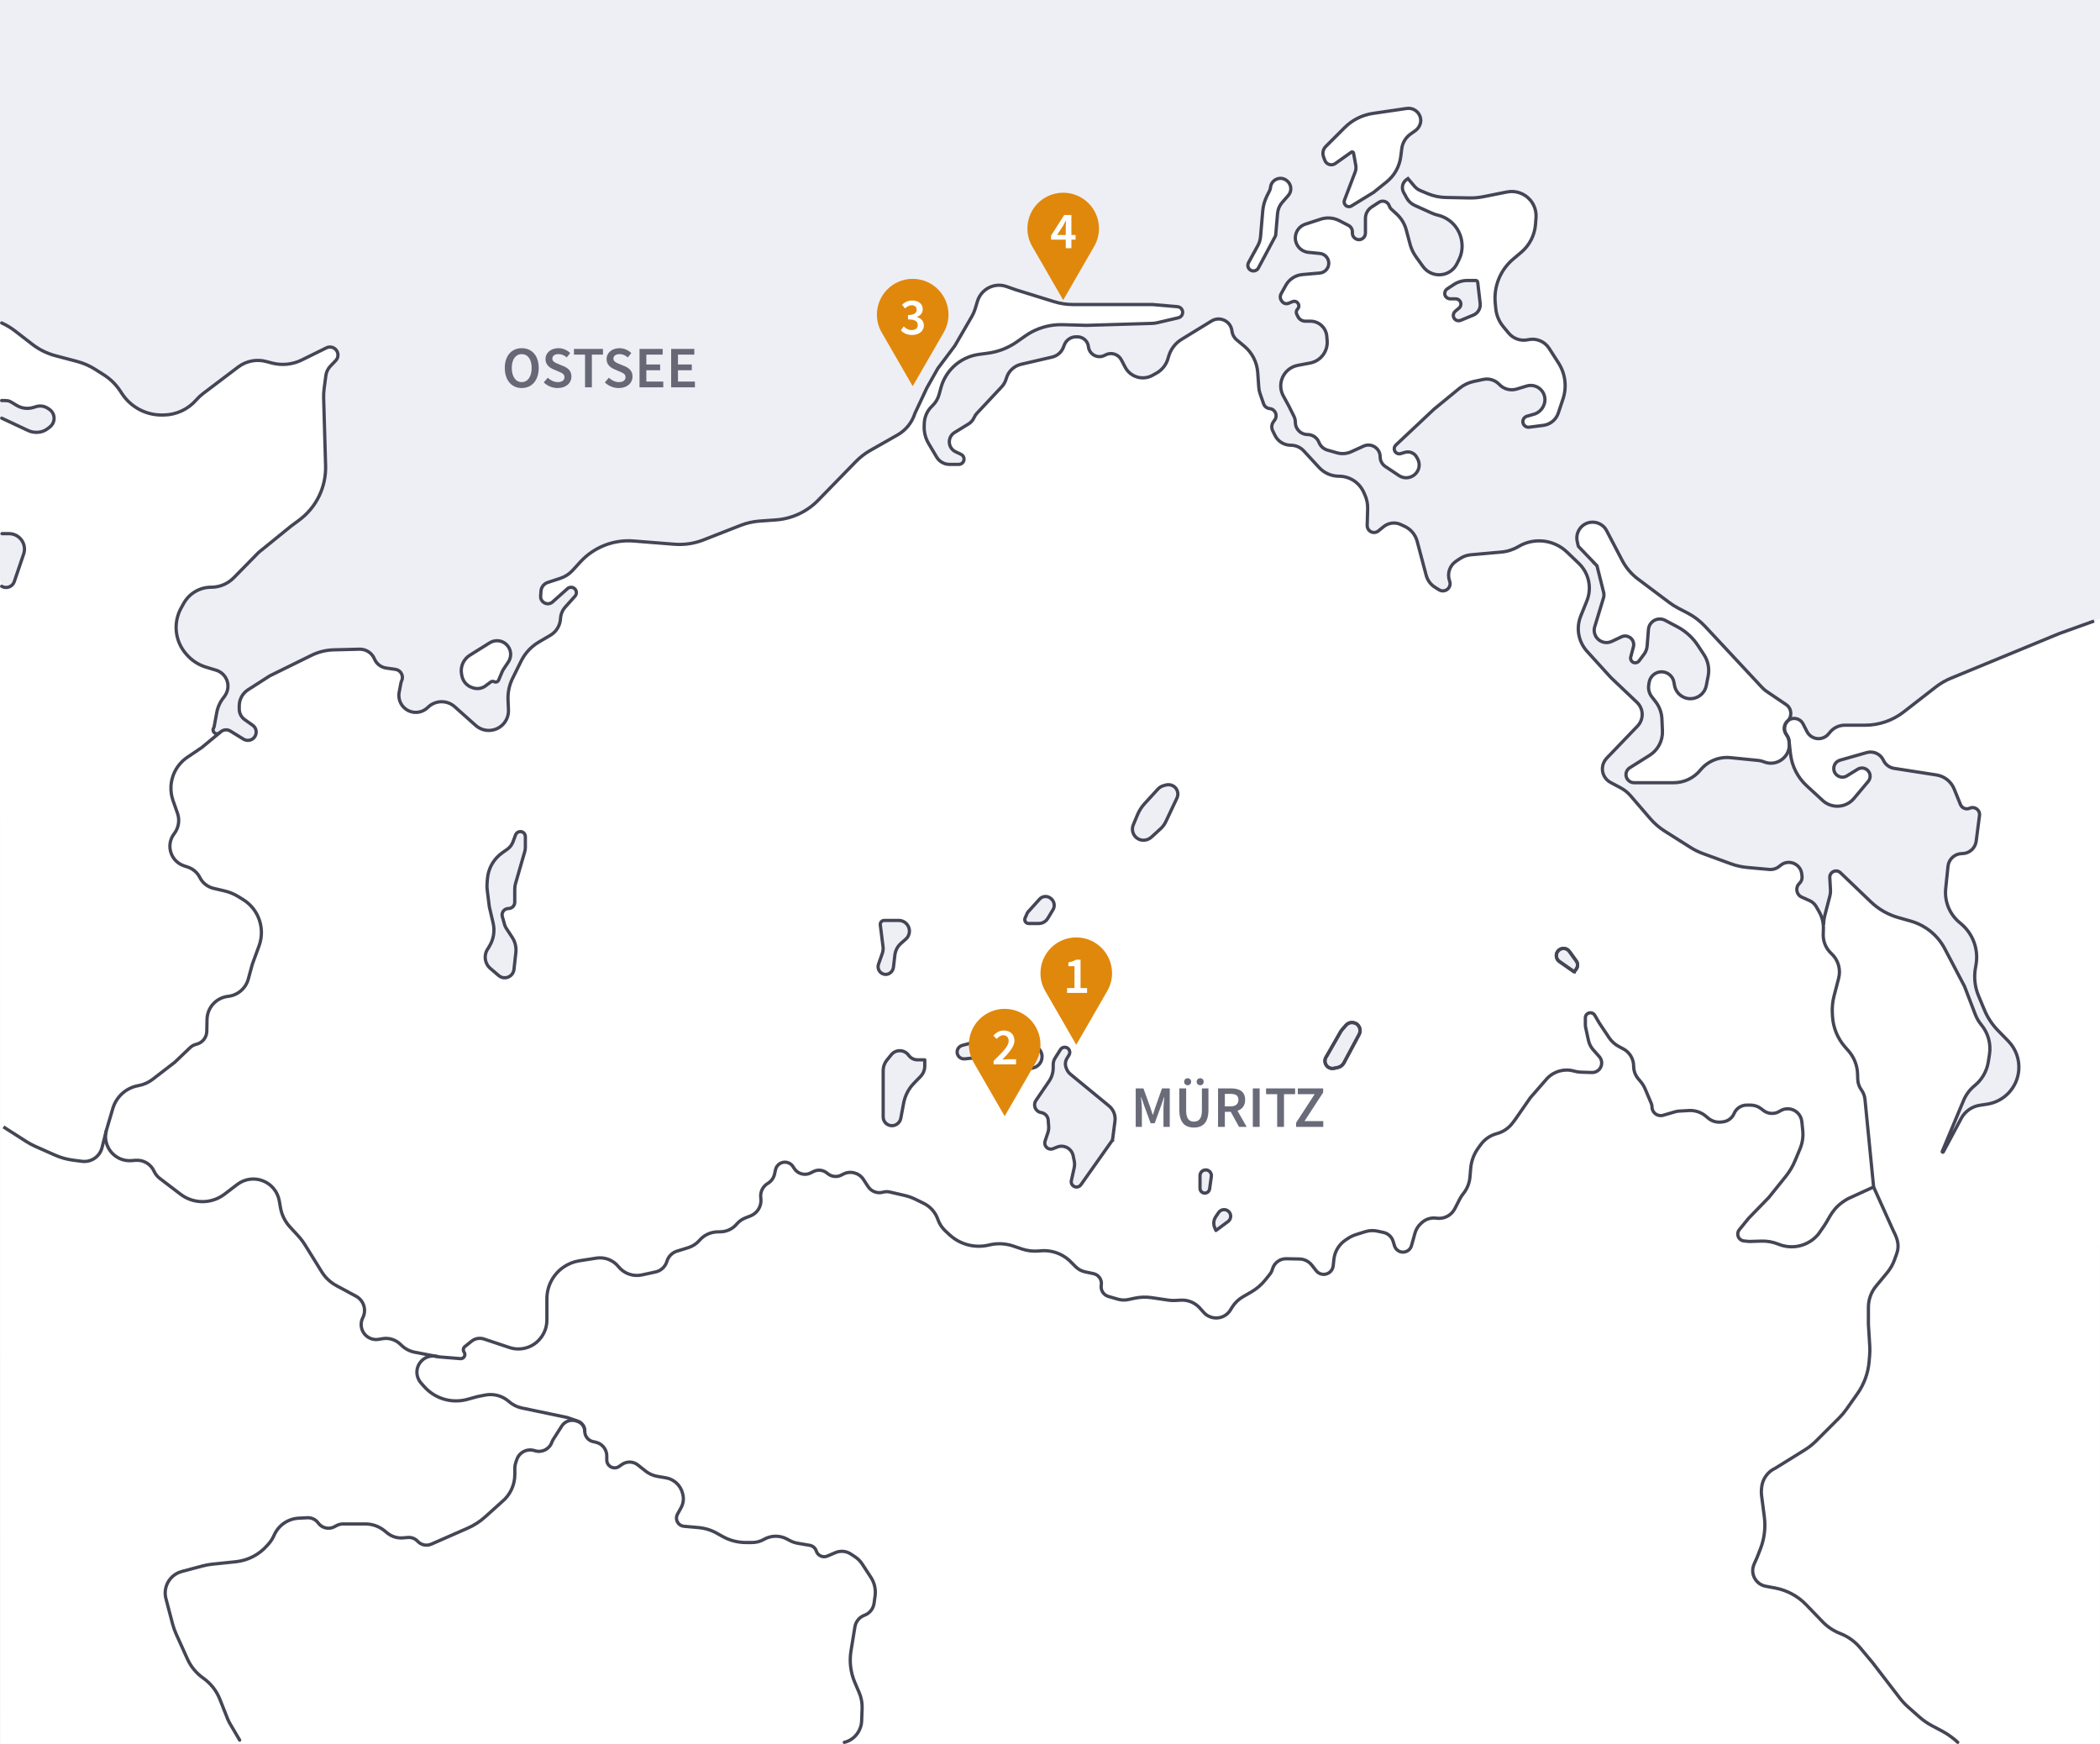 <?xml version="1.0" encoding="UTF-8"?>
<svg id="Layer_1" xmlns="http://www.w3.org/2000/svg" version="1.1" viewBox="0 0 643 534">
  <!-- Generator: Adobe Illustrator 29.2.1, SVG Export Plug-In . SVG Version: 2.1.0 Build 116)  -->
  <defs>
    <style>
      .st0 {
        fill: #eeeff5;
      }

      .st1 {
        fill: #e0880b;
      }

      .st2 {
        fill: #444656;
        isolation: isolate;
        opacity: .8;
      }

      .st3, .st4, .st5 {
        fill: none;
        stroke: #444656;
      }

      .st4, .st5 {
        stroke-linecap: round;
      }

      .st6 {
        fill: #fff;
      }

      .st5 {
        stroke-linejoin: round;
      }
    </style>
  </defs>
  <rect class="st0" width="643" height="534"/>
  <g>
    <path class="st6" d="M405.635,49.049c.48,1.324,2.09,1.827,3.239,1.012l5.445-3.862.807,4.445c.123.678.058,1.377-.187,2.022l-3.28,8.604c-.207.544-.075,1.159.336,1.57.483.482,1.233.571,1.815.215l6.752-4.136,4-3.224c2.402-1.936,3.959-4.728,4.343-7.789l.297-2.373c.227-1.807,1.203-3.435,2.69-4.486l1.552-1.098c1.271-.898,1.851-2.49,1.458-3.995-.481-1.843-2.272-3.029-4.156-2.753l-10.359,1.517c-3.283.481-6.324,2.007-8.671,4.353l-5.77,5.768c-.206.206-.377.437-.512.684s-.234.512-.295.785c-.121.546-.09,1.126.108,1.673l.388,1.067Z"/>
    <path class="st6" d="M141.418,206.885c.322,1.75,1.6,3.172,3.306,3.677l.274.081c1.26.374,2.623.129,3.676-.659l1.576-1.181c.306-.229.715-.264,1.056-.09.518.264,1.152.033,1.378-.504l1.11-2.637c.09-.214.2-.419.329-.612l1.535-2.299c1.158-1.735.859-4.059-.7-5.445-1.386-1.232-3.419-1.404-4.992-.421l-6.107,3.814c-1.947,1.215-2.953,3.498-2.537,5.755l.096.521Z"/>
    <path class="st6" d="M400.615,77.26l3.52.342c1.542.15,2.719,1.447,2.719,2.997,0,1.562-1.195,2.864-2.751,2.999l-5.312.461c-2.14.186-4.047,1.421-5.091,3.298l-1.435,2.578c-.391.702-.324,1.568.168,2.202l.152.195c.462.595,1.265.809,1.963.522l1.2-.493c1.401-.576,2.594,1.171,1.547,2.266-.409.428-.505,1.067-.24,1.596l.357.713c.429.859,1.307,1.402,2.268,1.402h1.547c2.618,0,4.8,2.004,5.022,4.613l.11,1.303c.281,3.305-1.984,6.285-5.243,6.899l-3.753.708c-2.309.435-4.194,2.101-4.909,4.34-.532,1.666-.359,3.477.479,5.011l1.687,3.09,1.589,3.184c.266.532.404,1.119.404,1.714v.099c0,2.065,1.675,3.74,3.74,3.74,1.516,0,2.882.914,3.459,2.316l.059.144c.463,1.125,1.416,1.975,2.585,2.308l2.922.833c1.434.408,2.966.294,4.323-.322l3.819-1.734c2.374-1.078,5.069.657,5.069,3.265,0,1.198.599,2.318,1.596,2.983l4.172,2.782c1.464.975,3.395.867,4.741-.265l.07-.059c1.399-1.178,1.775-3.177.899-4.782l-.297-.542c-.697-1.278-2.194-1.893-3.588-1.474l-1.296.389c-.186.056-.376.075-.56.061-.554-.042-1.061-.382-1.297-.916-.267-.6-.124-1.303.354-1.753l11.682-10.983,7.767-6.371c1.295-1.062,2.826-1.798,4.465-2.145l2.867-.608c1.787-.379,3.642.201,4.896,1.53,1.363,1.444,3.425,1.994,5.326,1.419l3.042-.919c2.461-.744,5.028.793,5.534,3.314.199.995.045,2.029-.436,2.923l-.075.14c-.593,1.101-1.605,1.915-2.806,2.259l-2.116.605c-.737.211-1.244.884-1.244,1.65,0,1.035.908,1.834,1.934,1.702l4.34-.558c2.117-.272,3.893-1.732,4.569-3.758l1.446-4.334c1.231-3.688.725-7.736-1.377-11.008l-2.884-4.49c-1.373-2.138-3.935-3.188-6.414-2.63-2.219.5-4.53-.288-5.982-2.039l-1.63-1.968c-1.304-1.574-2.106-3.504-2.301-5.539l-.16-1.671c-.491-5.125,1.565-10.164,5.503-13.48l2.43-2.048c2.57-2.165,4.157-5.275,4.402-8.625l.148-2.009c.035-.479.023-.957-.033-1.427-.169-1.411-.738-2.756-1.656-3.866-1.53-1.849-3.839-2.833-6.195-2.691-.337.02-.674.064-1.01.131l-7.246,1.447c-1.409.281-2.845.409-4.282.38l-7.221-.146c-.471-.009-.941-.041-1.407-.095-1.399-.16-2.772-.516-4.076-1.06l-2.261-.942c-.72-.3-1.359-.768-1.863-1.364l-1.96-2.318-.563.399c-1.147.915-1.47,2.521-.767,3.809l.927,1.698c.555,1.018,1.428,1.826,2.485,2.303l5.259,2.371c.569.257,1.162.458,1.77.6,4.191.98,7.228,4.615,7.447,8.914l.011.214c.08,1.563-.247,3.12-.948,4.52l-.634,1.267c-.819,1.636-2.332,2.816-4.117,3.213-2.376.528-4.838-.411-6.259-2.387l-2.151-2.993c-.826-1.149-1.436-2.438-1.8-3.805l-1.179-4.422c-.5-1.876-1.529-3.57-2.964-4.878l-1.618-1.476c-.279-.255-.486-.581-.597-.943-.414-1.347-2.004-1.923-3.184-1.152l-2.256,1.474c-1.172.766-1.879,2.071-1.879,3.471v4.498c0,.629-.296,1.221-.799,1.598-1.317.988-3.196.048-3.196-1.598v-.405c0-.822-.458-1.576-1.188-1.954l-2.805-1.453c-1.757-.91-3.806-1.078-5.688-.466l-4.732,1.539c-1.825.594-3.061,2.294-3.061,4.213,0,2.281,1.732,4.189,4.002,4.41ZM443.108,88.451l2.022-1.331c1.229-.809,2.669-1.241,4.141-1.241h2.61c.287,0,.529.215.563.5l.771,6.526c.178,1.524-.678,2.98-2.095,3.567l-3.869,1.601c-.149.062-.303.1-.458.116-.614.064-1.241-.223-1.587-.804-.419-.703-.192-1.619.437-2.143l1.094-.911c.652-.543.768-1.499.266-2.183-.303-.41-.782-.653-1.292-.653h-1.609c-.827,0-1.593-.568-1.72-1.385-.105-.68.199-1.313.727-1.66Z"/>
    <path class="st6" d="M383.176,82.838c.809.312,1.724-.029,2.133-.794l5.272-9.889c.001-.002.003-.004.004-.005.004-.004.006-.009.007-.014l.585-6.817c.106-1.242.607-2.418,1.429-3.355l1.858-2.12c1.162-1.326.996-3.35-.367-4.469l-.089-.073c-.354-.29-.742-.485-1.14-.593-.266-.072-.535-.106-.803-.105-1.472.008-2.873,1.087-3.041,2.757-.037.371-.141.732-.308,1.065l-.788,1.572c-.717,1.43-1.155,2.984-1.29,4.578l-.668,7.865c-.082.961-.363,1.893-.825,2.739l-2.858,5.232c-.497.911-.079,2.051.889,2.425Z"/>
    <path class="st6" d="M499.441,195.523c.081.081.158.165.228.256-.06-.077-.12-.152-.188-.222-.013-.012-.027-.022-.04-.035Z"/>
    <path class="st6" d="M630.563,193.952l-33.207,13.691c-1.663.685-3.226,1.592-4.647,2.696l-9.835,7.641c-3.381,2.627-7.54,4.053-11.822,4.053h-6.206c-1.716,0-3.345.753-4.455,2.061l-.473.557c-.51.6-1.159,1.09-1.912,1.319-1.531.467-3.081-.008-4.079-1.072-.243-.261-.454-.558-.622-.885l-1.229-2.386c-.003-.005-.007-.009-.009-.014l-.001-.001c-.904-1.756-3.187-2.163-4.659-.913-.012.013-.02.028-.033.041,1.457-1.456,1.224-3.88-.484-5.032l-5.833-3.935c-.084-.056-.159-.124-.24-.183-.234-.169-.461-.347-.679-.536-.223-.196-.44-.398-.643-.616l-17.415-18.674c-1.562-1.676-3.401-3.071-5.436-4.123l-2.689-1.392c-.983-.509-1.922-1.098-2.808-1.762l-9.594-7.194c-2.012-1.509-3.661-3.448-4.828-5.676l.001.002-4.798-9.165c-1.107-2.114-3.591-3.103-5.847-2.328-2.319.795-3.674,3.202-3.152,5.598l.283,1.295c.034.158.112.304.225.421l5.554,5.791c.002.002-.001.006-.003.004-.002-.001-.005.001-.004.003l2.03,8.109c.139.554.125,1.136-.034,1.684-.003.014-.005.028-.009.041l-2.055,6.755-.581,1.909s0,0,0,0l.239-.787-.278.913c-.265.868-.203,1.791.152,2.606.006.013.008.027.013.04.117.254.258.487.416.7.004.005.006.012.01.017,1.076,1.433,3.012,1.912,4.632,1.144l2.837-1.344c.13-.061.263-.106.396-.145.032-.011.063-.021.095-.031.943-.243,1.931.041,2.594.671-.038-.038-.068-.085-.108-.121.054.047.098.104.148.156.099.098.19.203.272.316-.024-.035-.058-.06-.084-.094.322.413.531.918.547,1.502.001.048.002.095.001.142-.005.201-.025.401-.077.596l-.818,3.118c-.191.73.217,1.482.932,1.721.584.194,1.227-.007,1.596-.499l1.519-2.022c.562-.748.9-1.641.974-2.574l0-.004.118-1.485.27-3.417c.064-.81.379-1.586.902-2.185.573-.637,1.37-1.061,2.274-1.141.047-.004.094-.011.141-.014.623-.029,1.242.106,1.794.398l3.756,1.988s-.001-0-.001-0c2.541,1.345,4.702,3.309,6.283,5.711l1.856,2.82c1.268,1.927,1.731,4.274,1.291,6.539l-.372,1.907-.17.87c-.237,1.216-.885,2.312-1.808,3.073.2-.16.383-.339.556-.527-.825.903-1.969,1.498-3.251,1.6-.051.004-.101.009-.151.011-2.487.119-4.683-1.623-5.117-4.081l-.169-.958c-.206-1.166-.925-2.128-1.897-2.678-.177-.103-.363-.19-.557-.263-.006-.002-.012-.003-.017-.005-.169-.063-.343-.117-.524-.153-.02-.004-.039-.002-.059-.006-.239-.047-.484-.075-.736-.075-1.882,0-3.489,1.361-3.797,3.218l-.123.74v0l-.001.003c-.216,1.298.119,2.627.923,3.668l1.195,1.546c1.162,1.504,1.83,3.331,1.913,5.231l.16,3.653c.016.357.004.712-.024,1.063-.01.116-.031.229-.045.344-.029.234-.061.466-.109.695-.028.133-.065.263-.099.393-.054.207-.112.412-.181.613-.046.133-.097.265-.149.396-.077.193-.162.383-.253.569-.062.127-.125.253-.194.376-.103.185-.215.365-.332.543-.074.113-.145.227-.224.336-.137.188-.286.366-.438.543-.075.087-.144.178-.223.263-.237.253-.488.495-.757.72-.001.001-.002.002-.003.003-.069.057-.148.103-.219.159-.224.176-.45.35-.695.503l-2.947,1.848-3.11,1.95c-1.311.822-1.556,2.63-.512,3.772.47.512,1.133.804,1.828.804h12.15c3.158,0,6.151-1.417,8.151-3.862,2.235-2.731,5.689-4.161,9.2-3.81l8.583.858c.518.052,1.027.173,1.514.36l.246.095c3.861,1.486,7.9-1.526,7.69-5.574l.362,3.131c.432,3.739,2.193,7.197,4.962,9.746l4.88,4.492c.002.002.005.004.007.006l.025.023c.894.825,1.982,1.451,3.182,1.651,2.549.427,4.902-.527,6.38-2.286l4.295-5.122c.687-.819.878-1.997.349-2.926-.321-.563-.815-.947-1.367-1.136-.693-.244-1.481-.181-2.144.228l-3.285,2.027c-.801.494-1.724.503-2.485.157-.792-.369-1.406-1.122-1.516-2.115-.145-1.307.765-2.505,2.03-2.866l8.021-2.291c1.028-.294,2.086-.191,2.999.227.908.421,1.672,1.154,2.117,2.121.382.829,1.01,1.503,1.779,1.946.459.267.97.451,1.51.535l12.962,2.024c1.519.237,2.89.96,3.933,2.024.626.643,1.133,1.409,1.48,2.267l1.916,4.735c.115.284.285.529.491.729.607.601,1.546.803,2.376.426.94-.427,1.944-.11,2.521.586.344.424.531.986.451,1.605l-1.035,8.028c-.279,2.166-2.169,3.63-4.353,3.66-2.201.03-4.037,1.704-4.263,3.901l-.7,6.806c-.404,3.929,1.162,7.803,4.183,10.347l.555.467c3.627,3.054,5.358,7.804,4.548,12.475l-.187,1.078c-.495,2.853-.166,5.788.948,8.461l1.817,4.36c.973,2.335,2.38,4.465,4.147,6.276l2.908,2.981c2.049,2.101,3.376,4.858,3.483,7.791.215,5.923-4.042,10.92-9.747,11.776l-2.166.326c-2.45.369-4.582,1.873-5.751,4.057l-5.48,10.242c-.057.108-.202.12-.283.03-.037-.049-.048-.114-.024-.172l6.417-15.348c.768-1.838,1.911-3.524,3.462-4.774,2.261-1.821,3.764-4.416,4.218-7.281l.361-2.278c.451-2.841-.189-5.73-1.761-8.103-.225-.341-.469-.671-.732-.989-.395-.477-.749-.986-1.06-1.518-.311-.534-.578-1.093-.799-1.673l-3.259-8.535-6.068-11.56c-.207-.394-.455-.761-.689-1.136-.235-.376-.458-.761-.723-1.117-2.276-3.057-5.459-5.215-9.02-6.226l-3.827-1.085c-3.141-.891-6.017-2.537-8.375-4.795l-9.336-8.939c-.597-.57-1.52-.723-2.314-.271-.639.364-.978,1.099-.936,1.834l.212,3.768c.032.576-.025,1.153-.17,1.711l-1.512,5.822c-.262,1.008-.41,2.042-.443,3.083l-.038,1.221c.053-1.826-.398-3.631-1.305-5.216l-.904-1.579c-.455-.796-1.152-1.426-1.988-1.801l-2.446-1.096c-1.446-.648-1.909-2.394-1.131-3.657.114-.179.253-.348.418-.503.156-.145.288-.31.401-.485.327-.492.477-1.088.413-1.688l-.078-.721c-.339-3.135-4.004-4.661-6.468-2.694l-.45.359c-.869.694-1.972,1.025-3.079.924l-6.661-.604c-.432-.039-.862-.092-1.29-.159-1.283-.201-2.545-.527-3.767-.973l-8.513-3.11c-1.339-.489-2.623-1.121-3.828-1.883l-7.905-5.001c-1.67-1.056-3.174-2.355-4.463-3.853l-6.03-7.007c-.833-.968-1.838-1.772-2.965-2.373l-2.998-1.598c-1.107-.59-2.009-1.548-2.398-2.741-.467-1.433-.229-2.925.546-4.095.149-.221.315-.432.502-.626l9.448-9.841c.178-.185.34-.383.487-.591,1.067-1.484,1.329-3.502.368-5.387-.259-.507-.622-.957-1.034-1.348l-7.953-7.556-7.306-8.039c-1.508-1.659-2.427-3.757-2.634-5.973-.029-.316-.044-.635-.044-.956,0-1.324.255-2.636.752-3.864l1.877-4.638c1.034-2.554,1.019-5.412-.041-7.954-.555-1.331-1.38-2.533-2.421-3.531l-3.732-3.573c-4.026-3.855-10.053-4.304-14.878-1.513-1.557.901-3.292,1.452-5.085,1.612l-9.386.84c-1.177.105-2.309.504-3.292,1.159l-1.206.804c-.491.328-.91.729-1.252,1.181-1.028,1.336-1.365,3.126-.808,4.791l.068.185c.294.81.082,1.658-.445,2.24-.328.349-.773.596-1.293.671-.517.074-1.044-.037-1.486-.313l-1.236-.772c-1.333-.833-2.299-2.141-2.702-3.66l-2.765-10.41c-.539-2.029-1.952-3.713-3.857-4.596l-1.18-.546c-1.721-.797-3.745-.547-5.22.646l-1.637,1.324c-.713.576-1.717.622-2.48.114-.602-.401-.954-1.084-.933-1.806l.148-5.096c.043-1.468-.249-2.926-.853-4.265l-.373-.828c-1.34-2.972-4.297-4.88-7.557-4.88-2.316-0-4.526-.97-6.095-2.673l-4.672-5.07c-1.019-1.106-2.452-1.752-3.956-1.744-2.064.011-3.962-1.159-4.87-3.011l-.71-1.449c-.418-.854-.343-1.864.191-2.65l.451-.645c.12-.171.211-.351.276-.534.485-1.304-.385-2.815-1.882-2.934-.834-.066-1.532-.663-1.807-1.453l-1.089-3.126c-.213-.613-.345-1.25-.391-1.897l-.33-4.612c-.224-3.13-1.716-6.032-4.13-8.037l-2.304-1.913c-.843-.7-1.331-1.713-1.468-2.8-.373-2.948-3.672-4.546-6.222-2.984l-9.181,5.624c-1.456.892-2.62,2.171-3.372,3.678-.257.508-.467,1.042-.626,1.597l-.182.641c-.133.467-.312.916-.529,1.343-.665,1.286-1.694,2.361-2.977,3.079l-1.202.673c-3.003,1.681-6.801.551-8.396-2.499l-1.162-2.222c-.922-1.763-3.098-2.444-4.861-1.522l-.258.135c-2.125,1.112-4.703-.264-4.96-2.649-.185-1.724-1.647-3.027-3.38-3.027h-.408c-1.412,0-2.693.771-3.366,1.979-.099.173-.185.355-.257.545l-.256.677c-.07.184-.151.362-.241.535-.661,1.241-1.829,2.15-3.219,2.472l-9.488,2.203c-1.66.386-3.058,1.435-3.902,2.862-.282.471-.504.983-.653,1.528-.13.471-.316.921-.551,1.345-.241.428-.533.828-.871,1.19l-7.55,8.066c-.335.357-.62.762-.811,1.212-.365.862-.989,1.588-1.787,2.077l-4.261,2.613c-.52.318-.931.766-1.207,1.287-.42.771-.539,1.707-.252,2.623.293.934,1.033,1.665,1.918,2.083l1.512.714c.591.279.956.886.925,1.538-.01.212-.061.412-.145.595-.263.542-.816.913-1.453.913h-2.835c-1.622,0-3.123-.856-3.948-2.252l-2.457-4.155c-.948-1.603-1.416-3.444-1.348-5.305l.032-.88c.045-1.243.394-2.443,1-3.503.371-.641.836-1.229,1.387-1.744.525-.492.974-1.054,1.338-1.667.361-.601.639-1.252.824-1.935l.543-2.007c.249-.92.59-1.808,1.015-2.652.712-1.403,1.658-2.684,2.804-3.782,2.146-2.056,4.891-3.376,7.836-3.771l2.746-.368c3.177-.426,6.205-1.61,8.828-3.452l2.61-1.833c2.548-1.788,5.497-2.922,8.587-3.3.942-.115,1.891-.16,2.839-.133l7.317.207,20.078-.603c.513-.015,1.024-.082,1.524-.199l6.491-1.513c.508-.118.905-.448,1.13-.871.233-.414.297-.923.127-1.412-.223-.645-.805-1.097-1.485-1.156l-7.623-.654h-24.311c-2.01,0-4.009-.303-5.929-.899l-11.586-3.597-2.853-.998c-.597-.209-1.218-.363-1.849-.404-2.742-.178-5.146,1.202-6.428,3.348-.298.493-.537,1.028-.706,1.594l-.664,2.224c-.247.827-.591,1.621-1.022,2.368l-5.203,8.971-4.53,6.045-.735.979-3.369,5.986-3.625,7.741c-.439,1.392-1.132,2.675-2.031,3.793-.908,1.121-2.023,2.073-3.3,2.797l-8.281,4.699c-1.637.929-3.136,2.085-4.45,3.434l-11.569,11.867c-.427.438-.873.855-1.335,1.25-3.235,2.761-7.28,4.431-11.555,4.739l-4.991.358c-2.009.144-3.985.591-5.86,1.326l-11.363,4.451c-2.819,1.104-5.852,1.554-8.87,1.315l-12.514-.99c-6.149-.486-12.177,1.893-16.336,6.448l-2.303,2.522c-1.041,1.14-2.359,1.992-3.826,2.472l-3.819,1.251c-.593.194-1.094.562-1.456,1.036-.367.468-.597,1.043-.638,1.663l-.082,1.231c-.095,1.434,1.009,2.695,2.442,2.581.475-.037.872-.231,1.193-.516l4.5-4.007c.532-.474,1.321-.625,1.943-.278.929.518,1.113,1.725.449,2.496l-2.978,3.317c-.009.01-.015.021-.024.031l-.004.005c-.853.951-1.364,2.159-1.451,3.434l-.014.199c-.107,1.552-.781,2.988-1.862,4.057-.36.351-.763.661-1.207.921l-3.507,2.06c-1.177.691-2.239,1.546-3.159,2.534-.934.997-1.723,2.129-2.335,3.367l-2.604,5.262c-.251.507-.469,1.028-.654,1.56-.554,1.594-.805,3.283-.736,4.979l.128,3.137c.066,1.607-.516,3.172-1.611,4.349-2.235,2.362-5.944,2.525-8.375.36l-6.453-5.746c-2.291-2.04-5.751-2.021-8.02.043l-.252.229c-1.346,1.225-3.229,1.776-4.983,1.293-2.656-.732-4.233-3.35-3.734-5.973l.542-2.851c.04-.207.166-.524.249-.718.644-1.498-.308-3.22-1.942-3.453l-2.822-.401c-1.577-.224-2.925-1.252-3.558-2.714l-.062-.143c-.784-1.811-2.59-2.965-4.563-2.915l-7.845.197c-2.381.06-4.721.635-6.859,1.687l-12.74,6.269-6.668,4.267c-.211.135-.411.282-.6.44-1.34,1.105-2.133,2.756-2.133,4.518v.984c0,1.287.625,2.494,1.677,3.235l2.421,1.708c1.531,1.081,1.368,3.287-.069,4.218-.202.125-.424.229-.673.299-.684.191-1.417.088-2.022-.284l-1.512-.931c-.157-.096-.323-.166-.485-.248l-2.244-1.38c-.803-.494-1.832-.422-2.559.179l-.56.464c-1.034.855-2.157-.257-1.774-1.536l.942-4.684c.316-1.717,1.063-3.327,2.171-4.677l.347-.496c1.002-1.434,1.179-3.241.561-4.799-.206-.519-.5-1.011-.882-1.453-.63-.729-1.455-1.265-2.378-1.544l-3.092-.937c-.579-.175-1.142-.391-1.686-.644-1.632-.76-3.092-1.859-4.277-3.232l-.208-.241c-1.053-1.22-1.834-2.605-2.333-4.071-1.098-3.224-.834-6.837.886-9.939l.757-1.366c1.064-1.919,2.726-3.382,4.68-4.21,1.172-.497,2.45-.765,3.766-.765.971,0,1.928-.146,2.839-.426,1.519-.467,2.914-1.306,4.049-2.462l7.649-7.784,9.927-8.053,2.48-1.84c5.25-3.894,8.265-10.108,8.077-16.642l-.598-20.738c-.027-.94.021-1.88.144-2.812l.535-4.053c.142-1.08.626-2.086,1.379-2.872l1.559-1.627c.731-.763.987-1.917.514-2.862-.625-1.248-2.099-1.702-3.285-1.118l-7.564,3.726c-2.821,1.389-6.048,1.717-9.091.922l-1.85-.483c-.338-.088-.679-.158-1.023-.21-.344-.052-.69-.086-1.036-.101-.693-.031-1.39.01-2.078.125-1.583.263-3.078.907-4.358,1.875l-10.786,8.16c-.708.536-1.377,1.127-1.952,1.805-2.514,2.961-6.184,4.689-10.064,4.739l-.48.006c-1.234.016-2.449-.125-3.62-.41-1.756-.427-3.413-1.179-4.886-2.209-1.473-1.031-2.762-2.341-3.783-3.885l-.617-.933c-.32-.485-.665-.951-1.033-1.398-1.104-1.34-2.414-2.501-3.885-3.437l-2.635-1.678c-1.742-1.109-3.645-1.942-5.642-2.469l-6.556-1.729c-2.585-.682-5.007-1.875-7.122-3.509l-5.309-4.1c-1.373-1.06-2.995-1.991-4.582-2.66v23.918s.428,0,.425,0c.348,0,.694.024,1.035.071.684.094,1.352.281,1.985.556.317.137.625.297.922.477l.717.435c.191.116.387.222.588.316,1.402.661,3.006.786,4.506.338l.93-.278c.287-.086.58-.14.874-.162.881-.068,1.77.145,2.532.621l.474.296c.435.272.792.633,1.056,1.049.351.555.536,1.208.518,1.878-.004.168-.021.336-.052.504-.146.812-.586,1.542-1.236,2.049l-.634.495c-.479.374-1.014.662-1.581.858-.567.195-1.166.296-1.774.296h-.17c-.872,0-1.734-.192-2.524-.562l-8.592-4.024.01,35.601h2.741c1.836,0,3.506,1.06,4.287,2.722.522,1.11.593,2.379.198,3.54l-2.861,8.42c-.558,1.643-2.46,2.268-3.859,1.447l-.503-2.284.105,356.776h642.881V189.486l-12.437,4.466ZM521.317,212.201c.169-.194.327-.398.466-.617-.138.22-.297.423-.466.617ZM160.857,259.412c0,.452-.063.902-.189,1.336l-2.821,9.763c-.156.54-.235,1.1-.235,1.662v4.049c0,1.071-.868,1.938-1.939,1.938-1.284,0-2.214,1.228-1.865,2.464l.7,2.485c.108.382.273.746.491,1.079l1.837,2.8c.901,1.373,1.294,3.018,1.112,4.65l-.579,5.191c-.201,1.807-2.021,2.965-3.743,2.383-.344-.117-.663-.298-.939-.534l-2.547-2.18c-1.784-1.526-2.099-4.164-.726-6.068l.502-.847c1.243-2.099,1.628-4.596,1.074-6.971l-1.194-5.115c-.002-.007.001-.015.006-.021.005-.004.007-.011.007-.018l-.622-4.939c-.084-.673-.101-1.353-.051-2.03l.103-1.374c.242-3.225,1.915-6.171,4.561-8.029l1.521-1.069c.799-.561,1.41-1.353,1.75-2.27l.793-2.138c.225-.606.802-1.008,1.448-1.008.854,0,1.545.692,1.545,1.545v3.266ZM268.996,295.191l1.108-3.136c.209-.59.315-1.212.315-1.837l-.879-7.058c-.089-.718.47-1.352,1.194-1.352,1.719,0,4.455 0,4.455 0,2.135,0,3.696,2.017,3.16,4.084-.164.634-.515,1.203-1.007,1.635l-1.456,1.278c-1.048.92-1.718,2.196-1.88,3.582l-.437,3.735c-.164,1.399-1.451,2.448-2.829,2.159-1.414-.296-2.214-1.758-1.744-3.091ZM283.155,326.385c0,1.187-.462,2.327-1.289,3.179l-2.045,2.108c-1.614,1.664-2.702,3.765-3.13,6.043l-.875,4.654c-.103.546-.368,1.048-.761,1.44l-.049.05c-1.076,1.075-2.828,1.044-3.865-.068-.464-.497-.722-1.152-.722-1.833v-14.206c0-1.147.394-2.258,1.116-3.149l1.36-1.675c1.392-1.715,4.032-1.636,5.32.157.629.876,1.642,1.396,2.72,1.396h2.206c.004,0,.007.001.01.004s.004.006.004.01v1.89ZM313.876,281.055s.532-1.2.698-1.574c.033-.075.075-.14.131-.201.544-.605,3.614-4.003,3.614-4.003.869-.962,2.336-1.08,3.349-.271l.137.11c1.034.83,1.293,2.298.605,3.432l-1.607,2.649c-.581.958-1.62,1.542-2.74,1.542h-3.092c-.866,0-1.446-.892-1.093-1.684ZM300.327,322.36c-.309.844-1.074,1.437-1.968,1.526l-2.985.299c-1.467.147-2.626-1.223-2.239-2.645.197-.723.763-1.287,1.487-1.48l2.899-.773c1.835-.49,3.46,1.29,2.806,3.073ZM315.45,327.133c-1.138.228-2.32.039-3.33-.532l-3.789-2.144c-.175-.099-.359-.183-.549-.25l-2.852-1.012c-.566-.2-.81-.865-.508-1.384l.835-1.437c.001-.001,0-.002-.001-.002-.002,0-.002-.002-.001-.003l4.11-2.054c.246-.123.53-.148.794-.07l6.388,1.893c1.842.546,2.908,2.467,2.396,4.319-.354,1.282-1.4,2.256-2.704,2.517l-.789.159ZM341.396,343.218l-.753,5.791c0,.002.001.003.002.003.003,0,.004.003.003.004l-9.691,13.721c-.704.996-2.212.892-2.772-.191-.175-.338-.226-.726-.144-1.098l.863-3.912c.151-.685.157-1.393.018-2.08l-.328-1.608c-.453-2.227-2.811-3.501-4.921-2.658l-1.224.489c-.762.304-1.633.075-2.146-.565-.396-.494-.514-1.156-.314-1.756l.862-2.586c.209-.625.29-1.285.24-1.942l-.145-1.901c-.088-1.157-.954-2.104-2.099-2.294l-.076-.013c-.833-.138-1.53-.707-1.834-1.495-.281-.73-.186-1.552.254-2.199l4.036-5.925c.814-1.197,1.25-2.611,1.25-4.058v-.999c0-.71.201-1.405.58-2.005l1.636-2.591c.567-.898,1.847-.975,2.518-.151.416.511.465,1.229.121,1.791l-.633,1.035c-.536.878-.628,1.957-.247,2.913l.135.338c.249.624.652,1.176,1.171,1.603l11.809,9.713c1.366,1.124,2.057,2.872,1.829,4.626ZM360.366,244.334l-3.409,7.233c-.383.813-.921,1.544-1.584,2.151l-2.787,2.553c-1.256,1.151-3.199,1.333-4.534.273-1.241-.986-1.626-2.627-1.047-4.015,0,0,.684-1.642,1.267-3.041.535-1.284,1.289-2.463,2.229-3.489l4.039-4.403c.468-.51,1.069-.878,1.737-1.061l.606-.167c1.055-.29,2.228-.041,2.973.76.838.902.999,2.167.51,3.205ZM370.904,360.171l-.536,3.845c-.077.555-.462,1.018-.993,1.195-.955.32-1.942-.391-1.942-1.398v-3.883c0-.963.781-1.744,1.744-1.744,1.059,0,1.874.936,1.727,1.985ZM376.006,373.984l-3.698,2.742c-.002.002-.006,0-.006-.003v-.002l-.372-.87c-.466-1.089-.345-2.34.321-3.32l.885-1.302c.661-.972,2.01-1.176,2.928-.441,1.034.826,1.005,2.407-.058,3.196ZM416.156,316.691l-4.667,8.728c-.385.721-1.069,1.236-1.868,1.407l-1.156.248c-2.003.43-3.522-1.782-2.401-3.497l.127-.195c.002-.003.004-.006.007-.008.003-.003.005-.007.007-.011l4.316-7.545c.119-.208.259-.404.418-.584l1.182-1.342c1.228-1.394,3.497-.987,4.163.747.258.67.211,1.419-.128,2.052ZM482.621,296.701l-.623.824c-.002.002-.005.004-.008.004-.002,0-.004-.001-.006-.002l-4.51-3.147c-.991-.692-1.241-2.053-.56-3.051.861-1.263,2.714-1.288,3.609-.05l2.125,2.94c.537.743.526,1.75-.027,2.482Z"/>
    <path class="st6" d="M486.555,159.991c-.073.017-.137.051-.209.071.134-.037.268-.073.402-.099-.065.012-.129.012-.193.027Z"/>
    <path class="st6" d="M498.008,237.98c.028.08.049.162.087.241.012.025.032.042.044.066-.051-.1-.094-.203-.131-.307Z"/>
  </g>
  <g>
    <path class="st5" d="M406.198,323.374c.003-.003.005-.007.007-.011l4.316-7.545c.119-.208.259-.404.418-.584l1.182-1.342c1.228-1.394,3.497-.987,4.163.747.258.67.211,1.419-.128,2.052l-4.667,8.728c-.385.721-1.069,1.236-1.868,1.407l-1.156.248c-2.003.43-3.522-1.782-2.401-3.497l.127-.195c.002-.003.004-.006.007-.008ZM367.433,359.93c0-.963.781-1.744,1.744-1.744,1.059,0,1.874.936,1.727,1.985l-.536,3.845c-.077.555-.462,1.018-.993,1.195-.955.32-1.942-.391-1.942-1.398v-3.883ZM350.502,246l4.038-4.403c.468-.51,1.069-.878,1.737-1.061l.606-.167c1.055-.29,2.228-.041,2.973.76.838.902.999,2.167.51,3.205l-3.409,7.233c-.383.813-.921,1.544-1.584,2.151l-2.787,2.553c-1.256,1.151-3.199,1.333-4.534.273-1.241-.986-1.626-2.627-1.047-4.015,0,0,.684-1.642,1.267-3.041.535-1.284,1.289-2.463,2.229-3.489ZM314.574,279.481c.033-.075.075-.14.131-.201.544-.605,3.614-4.003,3.614-4.003.869-.962,2.336-1.08,3.349-.271l.137.11c1.034.83,1.293,2.298.605,3.432l-1.607,2.649c-.581.958-1.62,1.542-2.74,1.542h-3.092c-.866,0-1.446-.892-1.093-1.684,0,0,.532-1.2.698-1.574ZM305.256,320.372c-.002,0-.002-.002-.001-.003l4.11-2.054c.246-.123.53-.148.794-.07l6.388,1.893c1.842.546,2.908,2.467,2.396,4.319-.354,1.282-1.4,2.256-2.704,2.517l-.789.159c-1.138.228-2.32.039-3.33-.532l-3.789-2.144c-.175-.099-.359-.183-.549-.25l-2.852-1.012c-.566-.2-.81-.865-.508-1.384l.835-1.437c.001-.001,0-.002-.001-.002ZM293.135,321.54c.197-.723.763-1.287,1.487-1.48l2.899-.773c1.835-.49,3.46,1.29,2.806,3.073-.309.844-1.074,1.437-1.968,1.526l-2.985.299c-1.467.147-2.626-1.223-2.239-2.645ZM283.151,324.485c.003.003.004.006.004.01v1.89c0,1.187-.462,2.327-1.289,3.179l-2.045,2.108c-1.614,1.664-2.702,3.765-3.13,6.043l-.875,4.654c-.103.546-.368,1.048-.761,1.44l-.049.05c-1.076,1.075-2.828,1.044-3.865-.068-.464-.497-.722-1.152-.722-1.833v-14.206c0-1.147.394-2.258,1.116-3.149l1.36-1.675c1.392-1.715,4.032-1.636,5.32.157.629.876,1.642,1.396,2.72,1.396h2.206c.004,0,.007.001.01.004ZM149.802,277.476c.005-.004.007-.011.007-.018l-.622-4.939c-.084-.673-.101-1.353-.051-2.03l.103-1.374c.242-3.225,1.915-6.171,4.561-8.029l1.521-1.069c.799-.561,1.41-1.353,1.75-2.27l.793-2.138c.225-.606.802-1.008,1.448-1.008.854,0,1.545.692,1.545,1.545v3.266c0,.452-.063.902-.189,1.336l-2.821,9.763c-.156.54-.235,1.1-.235,1.662v4.049c0,1.071-.868,1.938-1.939,1.938-1.284,0-2.214,1.228-1.865,2.464l.7,2.485c.108.382.273.746.491,1.079l1.837,2.8c.901,1.373,1.294,3.018,1.112,4.65l-.579,5.191c-.201,1.807-2.021,2.965-3.743,2.383-.344-.117-.663-.298-.939-.534l-2.547-2.18c-1.784-1.526-2.099-4.164-.726-6.068l.502-.847c1.243-2.099,1.628-4.596,1.074-6.971l-1.194-5.115c-.002-.007.001-.015.006-.021ZM.608,163.379h2.144c1.836,0,3.506,1.06,4.287,2.722.522,1.11.593,2.379.198,3.54l-2.861,8.42c-.558,1.643-2.46,2.268-3.859,1.447"/>
    <path class="st3" d="M275.189,281.808c2.135,0,3.696,2.017,3.16,4.084-.164.634-.515,1.203-1.007,1.635l-1.456,1.278c-1.048.92-1.718,2.197-1.881,3.582l-.437,3.735c-.164,1.399-1.451,2.448-2.829,2.159-1.414-.296-2.214-1.758-1.744-3.091l1.108-3.136c.209-.59.315-1.212.315-1.837l-.879-7.058c-.089-.718.47-1.352,1.194-1.352,1.719,0,4.455 0,4.455 0ZM372.302,376.723v-.002l-.372-.87c-.466-1.089-.345-2.34.321-3.32l.885-1.302c.661-.972,2.01-1.176,2.928-.441,1.034.826,1.005,2.407-.058,3.196l-3.698,2.742c-.002.002-.006,0-.006-.003ZM481.99,297.529c-.002,0-.004-.001-.006-.002l-4.51-3.147c-.991-.692-1.241-2.053-.56-3.051.861-1.263,2.714-1.288,3.609-.05l2.125,2.94c.537.743.526,1.75-.027,2.482l-.623.824c-.002.002-.005.004-.008.004ZM430.536,55.08c-1.147.915-1.47,2.521-.767,3.809l.927,1.698c.555,1.018,1.428,1.826,2.485,2.303l5.259,2.371c.569.257,1.162.458,1.77.6,4.191.98,7.228,4.615,7.447,8.914l.011.214c.08,1.563-.247,3.12-.948,4.52l-.634,1.267c-.819,1.636-2.332,2.816-4.117,3.213-2.376.528-4.838-.411-6.259-2.387l-2.151-2.993c-.826-1.149-1.436-2.438-1.8-3.805l-1.179-4.422c-.5-1.876-1.529-3.57-2.964-4.878l-1.618-1.476c-.279-.255-.486-.581-.597-.943-.414-1.347-2.004-1.923-3.184-1.152l-2.256,1.474c-1.172.766-1.879,2.071-1.879,3.471v4.498c0,.629-.296,1.221-.799,1.598-1.317.988-3.196.048-3.196-1.598v-.405c0-.822-.458-1.576-1.188-1.954l-2.805-1.453c-1.757-.91-3.806-1.078-5.688-.466l-4.732,1.539c-1.825.594-3.061,2.294-3.061,4.213,0,2.281,1.732,4.189,4.002,4.41l3.52.342c1.542.15,2.719,1.447,2.719,2.997,0,1.562-1.195,2.864-2.751,2.999l-5.312.461c-2.14.186-4.047,1.421-5.091,3.298l-1.435,2.578c-.391.702-.324,1.568.168,2.202l.152.195c.462.595,1.265.809,1.963.522l1.2-.493c1.401-.576,2.594,1.171,1.547,2.266-.409.428-.505,1.067-.24,1.596l.357.713c.429.859,1.307,1.401,2.268,1.401h1.547c2.618,0,4.8,2.004,5.022,4.613l.11,1.303c.281,3.305-1.984,6.285-5.243,6.899l-3.753.708c-2.309.435-4.194,2.101-4.909,4.34-.532,1.666-.359,3.477.479,5.011l1.687,3.09,1.589,3.184c.266.532.404,1.119.404,1.714v.099c0,2.065,1.675,3.74,3.74,3.74,1.516,0,2.882.914,3.459,2.316l.059.144c.463,1.125,1.416,1.975,2.585,2.308l2.922.833c1.434.408,2.966.294,4.323-.322l3.819-1.734c2.374-1.078,5.069.657,5.069,3.265,0,1.198.599,2.318,1.596,2.983l4.172,2.782c1.464.975,3.395.867,4.741-.265l.07-.059c1.399-1.178,1.775-3.177.899-4.782l-.297-.542c-.697-1.278-2.194-1.893-3.588-1.474l-1.295.389c-.746.224-1.543-.142-1.858-.855-.267-.6-.124-1.303.354-1.753l11.682-10.983,7.767-6.371c1.295-1.062,2.826-1.798,4.465-2.145l2.867-.608c1.787-.379,3.642.201,4.896,1.53,1.363,1.444,3.425,1.994,5.326,1.419l3.042-.919c2.461-.744,5.028.793,5.534,3.314.199.995.045,2.029-.436,2.923l-.075.14c-.593,1.101-1.605,1.915-2.806,2.259l-2.116.605c-.737.211-1.244.884-1.244,1.65,0,1.035.908,1.834,1.934,1.702l4.34-.558c2.117-.272,3.893-1.732,4.569-3.758l1.446-4.334c1.231-3.688.725-7.736-1.377-11.008l-2.884-4.49c-1.373-2.138-3.935-3.188-6.414-2.63-2.219.5-4.53-.288-5.982-2.039l-1.63-1.968c-1.304-1.574-2.106-3.504-2.301-5.539l-.16-1.671c-.491-5.125,1.565-10.164,5.503-13.48l2.43-2.048c2.57-2.165,4.157-5.275,4.402-8.625l.148-2.009c.14-1.916-.465-3.813-1.689-5.294-1.748-2.114-4.515-3.097-7.205-2.56l-7.246,1.447c-1.409.281-2.845.409-4.282.38l-7.221-.146c-1.884-.038-3.744-.43-5.484-1.154l-2.26-.942c-.72-.3-1.359-.768-1.863-1.364l-1.96-2.318-.563.399ZM452.456,86.392l.759,6.514c.178,1.524-.678,2.98-2.095,3.567l-3.869,1.601c-.744.308-1.626.036-2.056-.707-.405-.701-.178-1.603.444-2.121l1.097-.914c.652-.543.768-1.499.266-2.183-.303-.41-.782-.653-1.292-.653h-1.608c-.827,0-1.594-.568-1.72-1.385-.105-.68.2-1.312.727-1.659l2.023-1.332c1.229-.809,2.668-1.24,4.14-1.24,0,0,1.723-.001,2.61-.001.294 0.0.54.221.574.513ZM488.987,173.237c-.002-.001-.005.001-.004.003l2.03,8.109c.142.568.127,1.165-.043,1.725l-2.675,8.791c-.351,1.151-.131,2.401.592,3.363,1.076,1.433,3.012,1.912,4.632,1.144l2.951-1.398c1.745-.827,3.756.446,3.756,2.377,0,.226-.028.45-.086.668l-.818,3.118c-.191.73.217,1.482.932,1.721.584.194,1.227-.007,1.596-.499l1.519-2.022c.562-.75.9-1.644.974-2.578l.399-5.042c.136-1.729,1.525-3.094,3.256-3.201.639-.039,1.277.099,1.843.398l3.755,1.988c2.541,1.345,4.702,3.309,6.283,5.711l1.856,2.82c1.269,1.927,1.732,4.273,1.291,6.537l-.573,2.94c-.431,2.216-2.307,3.86-4.56,3.998-2.513.153-4.742-1.604-5.18-4.083l-.169-.958c-.325-1.84-1.923-3.18-3.791-3.18-1.882,0-3.489,1.361-3.797,3.218l-.123.74c-.216,1.298.118,2.629.923,3.671l1.195,1.546c1.162,1.504,1.83,3.331,1.913,5.231l.16,3.653c.133,3.033-1.374,5.904-3.946,7.517l-6.057,3.799c-1.311.822-1.556,2.63-.512,3.772.47.512,1.133.804,1.828.804h12.15c3.158,0,6.151-1.417,8.151-3.862,2.235-2.731,5.689-4.161,9.2-3.81l8.583.858c.518.052,1.027.173,1.514.36l.246.095c3.981,1.532,8.165-1.714,7.671-5.951l-.059-.505c-.07-.593-.284-1.16-.624-1.651l-.172-.249c-.903-1.302-.744-3.062.376-4.182,1.457-1.456,1.224-3.88-.484-5.032l-5.833-3.935c-.57-.384-1.094-.832-1.562-1.334l-17.415-18.674c-1.562-1.676-3.401-3.071-5.436-4.123l-2.689-1.392c-.983-.509-1.922-1.098-2.808-1.762l-9.594-7.194c-2.012-1.508-3.661-3.447-4.827-5.674l-4.798-9.165c-1.107-2.114-3.591-3.103-5.847-2.328-2.319.795-3.674,3.202-3.152,5.598l.283,1.295c.034.158.112.304.225.421l5.554,5.791c.002.002-.001.006-.003.004ZM390.585,72.15c.004-.004.006-.009.007-.014l.585-6.817c.106-1.242.607-2.418,1.429-3.355l1.858-2.12c1.162-1.326.996-3.35-.367-4.469l-.089-.073c-1.888-1.549-4.74-.37-4.983,2.059-.038.371-.142.732-.309,1.065l-.788,1.572c-.717,1.43-1.155,2.984-1.29,4.578l-.668,7.865c-.082.961-.363,1.893-.825,2.739l-2.858,5.232c-.497.911-.079,2.051.889,2.425.809.312,1.724-.029,2.133-.794l5.272-9.889c.001-.002.003-.004.004-.005ZM413.77,46.581c.258-.184.616-.036.672.276.224,1.244.684,3.786.684,3.786.123.678.059,1.377-.187,2.022l-3.28,8.604c-.207.544-.075,1.159.336,1.57.483.482,1.233.571,1.815.215l6.752-4.136,4.004-3.228c2.401-1.935,3.956-4.726,4.339-7.786l.297-2.373c.226-1.806,1.201-3.433,2.687-4.484l1.407-.995c1.185-.838,1.901-2.258,1.688-3.694-.308-2.071-2.22-3.454-4.239-3.158l-10.36,1.517c-3.283.481-6.323,2.007-8.67,4.353l-5.77,5.768c-.824.824-1.096,2.05-.698,3.146l.387,1.064c.48,1.324,2.09,1.827,3.239,1.012,0,0,3.511-2.494,4.896-3.479ZM144.998,210.643c1.26.374,2.623.129,3.676-.659l1.576-1.181c.306-.229.715-.264,1.056-.09.518.264,1.152.033,1.378-.504l1.11-2.637c.09-.214.2-.419.329-.612l1.535-2.299c1.158-1.735.859-4.059-.7-5.445-1.386-1.232-3.419-1.404-4.992-.421l-6.107,3.814c-1.947,1.215-2.953,3.498-2.537,5.755l.096.521c.322,1.75,1.6,3.172,3.306,3.677l.274.081Z"/>
    <path class="st4" d="M599.442,533.424c-1.268-1.175-3.024-2.489-4.549-3.3l-3.348-1.78c-1.394-.741-2.695-1.645-3.877-2.692l-3.407-3.02c-.951-.843-1.819-1.774-2.594-2.782l-8.326-10.837-3.747-4.491c-1.638-1.964-3.748-3.48-6.133-4.407-2.045-.794-3.892-2.024-5.414-3.605l-5.002-5.194c-2.553-2.651-5.868-4.442-9.485-5.123l-2.944-.555c-.73-.138-1.419-.441-2.013-.887-1.81-1.357-2.441-3.785-1.522-5.852l.926-2.084,1.011-2.589c1.223-3.131,1.637-6.52,1.203-9.854l-.846-6.508c-.077-.595-.09-1.196-.037-1.793l.053-.61c.229-2.613,1.851-4.899,4.243-5.977l8.895-5.518c1.304-.809,2.511-1.766,3.596-2.851l7.017-7.013c.806-.806,1.541-1.679,2.199-2.61l3.375-4.78c2.047-2.899,3.285-6.291,3.589-9.826l.16-1.866c.084-.98.096-1.965.035-2.947l-.411-6.636v-5.178c0-2.455.886-4.827,2.496-6.68l3.25-3.931c.989-1.197,1.761-2.558,2.28-4.021l.68-1.913c.431-1.214.494-2.528.182-3.778l-.069-.279c-.292-1.169-1.231-2.944-1.231-2.944l-5.993-13.302-7.842,3.584c-4.871,2.753-5.418,5.604-7.372,8.417l-1.688,2.43-.065.078c-2.399,2.854-6.116,4.245-9.799,3.666-.787-.124-1.557-.336-2.296-.631l-.205-.082c-1.603-.641-3.322-.946-5.049-.895l-3.75.112-1.604-.151c-1.153-.108-2.006-1.122-1.916-2.277.033-.43.197-.839.47-1.174l2.86-3.513,6.179-6.365,5.148-6.401c1.181-1.468,2.149-3.095,2.874-4.834l1.532-3.673c.737-1.765,1.021-3.687.825-5.59l-.28-2.73c-.111-1.077-.619-2.076-1.425-2.8-1.469-1.32-3.646-1.488-5.299-.405-1.568,1.027-3.617.936-5.087-.227l-.573-.453c-.948-.749-2.121-1.157-3.329-1.157h-1.144c-1.696,0-3.228,1.015-3.889,2.577-.598,1.413-1.916,2.391-3.441,2.553l-.574.062c-1.407.15-2.814-.279-3.898-1.189l-.727-.61c-1.449-1.217-3.308-1.835-5.198-1.728l-2.984.168c-.42.024-.836.096-1.239.214l-3.642,1.066c-1.714.502-3.429-.783-3.429-2.569,0-.359-.072-.714-.213-1.045l-1.876-4.424c-.352-.829-.826-1.601-1.407-2.29l-.71-.843c-.912-1.082-1.412-2.452-1.412-3.867,0-2.223-1.23-4.264-3.195-5.304l-1.289-.681c-1.237-.654-2.291-1.607-3.068-2.771l-2.936-4.402-1.422-2.424c-.278-.472-.785-.763-1.333-.763-.853,0-1.545.692-1.545,1.545v2.171c0,.267.029.533.086.794l.865,3.957c.235,1.073.742,2.068,1.473,2.889l1.84,2.069c.904,1.016.988,2.521.202,3.631-.566.801-1.497,1.264-2.478,1.233l-3.38-.107c-.69-.022-1.374-.13-2.036-.323-2.955-.858-6.142.004-8.261,2.234l-.109.115-5.058,5.806-4.679,6.736-.772,1.021c-1.197,1.584-2.891,2.722-4.811,3.232-1.958.519-3.681,1.693-4.881,3.326l-.742,1.01c-1.362,1.852-2.184,4.045-2.375,6.336l-.217,2.604c-.157,1.874-.874,3.657-2.058,5.118-.407.502-.761,1.046-1.057,1.621l-1.526,2.975c-1.063,2.071-3.327,3.236-5.63,2.896-1.594-.235-3.211.25-4.413,1.324l-.29.259c-.896.8-1.543,1.84-1.864,2.997l-1.065,3.834c-.2.721-.689,1.327-1.352,1.674-1.502.787-3.349.015-3.845-1.607l-.432-1.413c-.416-1.36-1.533-2.389-2.923-2.693l-1.88-.41c-1.224-.267-2.497-.212-3.693.162l-2.804.875c-.902.281-1.76.69-2.547,1.214l-.7.467c-2.01,1.338-3.322,3.499-3.582,5.9l-.217,2.009c-.079.726-.425,1.396-.973,1.879-1.263,1.115-3.205.936-4.243-.392l-1.318-1.686c-.916-1.172-2.311-1.869-3.798-1.897l-4.019-.079c-1.98-.038-3.733,1.275-4.253,3.186-.155.571-.427,1.105-.797,1.567l-1.409,1.758c-1.175,1.466-2.612,2.701-4.239,3.642l-2.621,1.516c-1.337.773-2.462,1.864-3.276,3.176l-.547.88c-.428.69-1.015,1.268-1.711,1.686-2.101,1.261-4.801.852-6.435-.974l-1.203-1.343c-1.484-1.659-3.646-2.548-5.868-2.415l-1.565.094c-.729.044-1.46.012-2.181-.096l-5.098-.758c-1.73-.258-3.491-.204-5.202.158l-2.002.425c-1.044.221-2.126.182-3.151-.115l-2.923-.845c-1.502-.435-2.439-1.925-2.182-3.466.273-1.628-.787-3.18-2.402-3.52l-2.545-.536c-1.099-.232-2.106-.777-2.9-1.571l-1.964-1.962c-2.39-2.148-5.566-3.203-8.766-2.912l-.52.047c-1.78.162-3.575-.052-5.266-.628l-2.575-.877c-2.388-.814-4.96-.927-7.411-.326-4.322,1.06-8.886-.125-12.146-3.154l-1.252-1.163c-1.039-.965-1.824-2.172-2.287-3.513-.746-2.167-2.324-3.948-4.384-4.951l-2.518-1.226c-1.044-.508-2.142-.896-3.273-1.158l-4.574-1.056c-.677-.157-1.382-.139-2.049.052-1.732.493-3.582-.199-4.565-1.707l-1.421-2.182c-1.338-2.054-4.012-2.763-6.192-1.641l-.572.294c-1.405.723-3.11.511-4.295-.535-1.185-1.045-2.89-1.257-4.295-.534l-.767.395c-1.84.947-4.099.304-5.165-1.47l-.227-.378c-.438-.729-1.167-1.233-2.003-1.385-1.565-.285-3.074.721-3.414,2.274l-.293,1.339c-.26,1.188-1.011,2.22-2.059,2.837-1.495.882-2.351,2.563-2.169,4.289l.044.417c.24,2.281-1.076,4.441-3.214,5.272l-1.547.6c-1.03.401-1.944,1.054-2.657,1.9-1.216,1.443-2.992,2.296-4.879,2.345l-1.042.027c-2.101.055-4.082.992-5.457,2.583-.915,1.059-2.11,1.839-3.447,2.252l-3.428,1.059c-1.495.461-2.661,1.64-3.105,3.14-.486,1.637-1.825,2.88-3.494,3.242l-4.162.902c-2.678.581-5.454-.399-7.174-2.533-1.624-2.014-4.198-3.009-6.755-2.611l-5.184.809c-1.758.274-3.432.942-4.895,1.955-3.184,2.203-5.084,5.828-5.084,9.7v6.508c0,1.852-.581,3.657-1.662,5.161l-.072.1c-1.616,2.249-4.216,3.582-6.986,3.582-.925,0-1.844-.149-2.721-.441l-7.83-2.611c-1.298-.433-2.728-.178-3.796.677l-2.037,1.632c-.522.417-.628,1.169-.242,1.714.619.875-.065,2.075-1.133,1.988l-6.482-.53-.941-.18c-3.827-.735-6.967,3.029-5.557,6.662.211.544.516,1.047.902,1.485l.951,1.079c3.3,3.746,8.448,5.281,13.26,3.953l3.001-.828,2.402-.479c2.618-.523,5.33.209,7.329,1.978,1.111.982,2.459,1.659,3.91,1.962l13.891,2.905,3.263,1.123c1.296.447,2.166,1.666,2.166,3.037"/>
    <path class="st3" d="M32.547,346.188l-1.312,5.187c-.695,2.748-3.336,4.542-6.147,4.176l-2.743-.358c-1.912-.249-3.777-.773-5.539-1.556l-6.079-2.702c-.918-.408-1.805-.885-2.651-1.427l-7.026-4.494"/>
    <path class="st4" d="M67.199,224.382h0c-1.034.855-2.472-.39-1.774-1.536h0c.076-.124.128-.261.154-.404l.788-4.28c.316-1.717,1.063-3.327,2.171-4.677h0l.347-.496c1.337-1.912,1.204-4.487-.321-6.252h0c-.63-.729-1.455-1.265-2.378-1.544l-3.09-.936c-2.316-.702-4.384-2.046-5.966-3.877l-.205-.237c-3.374-3.905-3.953-9.5-1.451-14.014l.757-1.366c1.702-3.07,4.936-4.975,8.446-4.975h0c2.59,0,5.072-1.04,6.888-2.888l7.649-7.784,9.927-8.053,2.48-1.84c5.25-3.894,8.265-10.108,8.077-16.641l-.598-20.738c-.027-.94.021-1.88.144-2.812l.535-4.053c.142-1.08.626-2.086,1.379-2.872l1.641-1.712c.86-.898.912-2.296.122-3.255h0c-.723-.877-1.955-1.142-2.974-.64l-7.56,3.724c-2.823,1.391-6.052,1.718-9.097.923l-1.847-.482c-1.351-.352-2.76-.416-4.137-.186h0c-1.583.263-3.078.907-4.358,1.875l-10.786,8.16c-.747.564-1.432,1.205-2.045,1.913h0c-2.511,2.895-6.139,4.581-9.971,4.631l-.48.006c-4.938.062-9.568-2.391-12.292-6.51l-.614-.929c-1.282-1.938-2.957-3.585-4.917-4.833l-2.635-1.678c-1.742-1.109-3.645-1.942-5.642-2.469l-6.556-1.729c-2.585-.682-5.007-1.875-7.122-3.509l-5.308-4.1c-1.255-.969-2.615-1.782-4.052-2.425M.509,122.631l.951.005c1.39,0,1.718.311,2.907,1.033l.717.435c1.529.929,3.38,1.166,5.093.654l.93-.278c1.149-.343,2.389-.176,3.406.459l.474.296c1.161.725,1.764,2.084,1.522,3.431h0c-.146.812-.586,1.542-1.236,2.049l-.634.495c-.958.748-2.139,1.154-3.355,1.154h-.17c-.872,0-1.733-.191-2.522-.561l-8.062-3.776M406.191,323.382l-.127.195c-1.121,1.715.398,3.927,2.401,3.497l1.156-.248c.799-.171,1.483-.686,1.868-1.407l4.667-8.728c.339-.633.386-1.382.128-2.052h0c-.666-1.734-2.935-2.141-4.163-.747l-1.182,1.342c-.159.18-.299.376-.418.584l-4.316,7.545c-.002.004-.004.008-.007.011h0c-.003.002-.005.005-.007.008Z"/>
    <path class="st3" d="M573.684,363.411l-2.649-26.856c-.103-1.037-.48-2.027-1.092-2.87h0c-.69-.948-1.079-2.082-1.118-3.254l-.055-1.659c-.087-2.605-1.075-5.099-2.797-7.057l-1.023-1.163c-2.304-2.619-3.662-5.936-3.855-9.419l-.053-.951c-.098-1.763.079-3.531.523-5.24l1.413-5.428c.714-2.747-.147-5.663-2.238-7.581h0c-1.644-1.509-2.55-3.658-2.481-5.888l.051-1.672c.056-1.836-.398-3.652-1.311-5.246l-.901-1.573c-.455-.794-1.15-1.423-1.985-1.798l-2.446-1.096c-1.665-.746-2.031-2.949-.695-4.193h0c.588-.548.883-1.341.797-2.14l-.078-.719c-.339-3.136-4.005-4.663-6.47-2.695l-.448.358c-.869.694-1.972,1.025-3.079.924l-6.665-.604c-1.726-.157-3.425-.537-5.053-1.132l-8.51-3.109c-1.342-.49-2.627-1.123-3.834-1.886l-7.902-4.999c-1.67-1.056-3.174-2.355-4.463-3.853l-6.03-7.007c-.833-.968-1.838-1.772-2.964-2.373l-3.141-1.674c-1.613-.861-2.582-2.576-2.487-4.402h0c.059-1.13.522-2.2,1.306-3.017l9.447-9.84c.702-.732,1.172-1.656,1.348-2.655h0c.299-1.692-.27-3.42-1.515-4.603l-7.991-7.592-7.307-8.039c-1.723-1.896-2.677-4.366-2.677-6.928h0c0-1.324.255-2.636.752-3.864l1.877-4.638c1.034-2.554,1.019-5.412-.041-7.954h0c-.555-1.331-1.38-2.533-2.421-3.531l-3.623-3.469c-4.009-3.84-10.087-4.532-14.857-1.693h0c-1.59.946-3.372,1.523-5.214,1.688l-9.386.84c-1.177.105-2.308.504-3.292,1.159l-1.206.804c-1.94,1.294-2.774,3.727-2.034,5.939h0l.067.185c.479,1.318-.375,2.744-1.763,2.944h0c-.517.074-1.044-.037-1.486-.313l-1.234-.771c-1.334-.833-2.301-2.143-2.704-3.663l-2.765-10.412c-.538-2.027-1.95-3.709-3.853-4.59l-1.189-.551c-1.717-.795-3.738-.545-5.209.645l-1.642,1.328c-.713.576-1.717.622-2.48.114h0c-.602-.401-.954-1.084-.933-1.806l.148-5.096c.043-1.468-.249-2.926-.852-4.264l-.374-.828c-1.34-2.971-4.297-4.88-7.556-4.88h0c-2.316,0-4.527-.97-6.096-2.673l-4.672-5.07c-1.024-1.112-2.474-1.744-3.985-1.744h0c-2.053,0-3.937-1.168-4.841-3.011l-.71-1.449c-.424-.865-.344-1.893.208-2.683l.451-.645c.96-1.371.087-3.267-1.578-3.431h0c-.849-.083-1.572-.652-1.852-1.457l-1.089-3.125c-.213-.613-.345-1.251-.391-1.898l-.33-4.612c-.224-3.13-1.716-6.033-4.13-8.037l-2.304-1.913c-.821-.683-1.345-1.659-1.459-2.721h0c-.323-2.999-3.659-4.639-6.231-3.063l-9.177,5.622c-1.938,1.187-3.36,3.059-3.984,5.244l-.183.641c-.54,1.893-1.808,3.494-3.525,4.456l-1.2.672c-3.003,1.681-6.801.551-8.396-2.499l-1.162-2.222c-.922-1.763-3.098-2.444-4.861-1.522l-.258.135c-2.123,1.111-4.699-.262-4.959-2.644h0c-.189-1.725-1.646-3.032-3.381-3.032h-.409c-1.603,0-3.038.992-3.605,2.491l-.256.677c-.578,1.53-1.882,2.67-3.474,3.039l-9.491,2.204c-2.197.511-3.939,2.182-4.538,4.357h0c-.265.96-.759,1.841-1.439,2.568l-7.55,8.066c-.348.371-.63.799-.834,1.265h0c-.368.839-.983,1.545-1.764,2.024l-4.261,2.613c-1.025.628-1.635,1.758-1.598,2.96h0c.039,1.258.78,2.388,1.918,2.926l1.668.788c.591.279.956.886.925,1.538h0c-.041.863-.752,1.541-1.615,1.541h-2.834c-1.622,0-3.124-.857-3.95-2.253l-2.457-4.154c-.948-1.603-1.416-3.444-1.348-5.305l.032-.88c.072-2.009.936-3.907,2.404-5.28h0c1.033-.967,1.776-2.203,2.145-3.569l.543-2.007c.666-2.465,1.992-4.701,3.836-6.467h0c2.146-2.056,4.891-3.376,7.836-3.771l2.738-.367c3.181-.426,6.212-1.611,8.839-3.455l2.607-1.83c2.548-1.789,5.497-2.923,8.587-3.301h0c.942-.115,1.891-.16,2.839-.133l7.317.207,20.078-.603c.513-.015,1.024-.082,1.524-.199l6.491-1.513c.999-.233,1.576-1.28,1.24-2.25h0c-.223-.645-.805-1.097-1.485-1.156l-7.623-.654h-24.31c-2.011,0-4.01-.303-5.931-.899l-11.585-3.597-2.937-1.027c-1.338-.468-2.787-.512-4.151-.127h0c-2.271.642-4.056,2.4-4.731,4.661l-.665,2.224c-.25.836-.598,1.64-1.035,2.395l-5.207,8.977-5.239,6.991-3.37,5.987-3.625,7.74h0c-.884,2.805-2.798,5.172-5.356,6.623l-8.281,4.699c-1.637.929-3.136,2.085-4.45,3.434l-11.569,11.867c-3.419,3.506-8.005,5.637-12.889,5.988l-4.989.358c-2.011.144-3.988.592-5.865,1.327l-11.358,4.449c-2.821,1.105-5.856,1.555-8.876,1.316l-12.504-.989c-6.153-.487-12.187,1.895-16.349,6.453l-2.297,2.516c-1.041,1.14-2.359,1.992-3.826,2.472l-3.819,1.251c-1.169.383-1.988,1.438-2.069,2.665l-.1,1.512c-.115,1.745,1.755,2.919,3.277,2.056h0c.135-.076.262-.167.378-.27l4.571-4.071c.58-.517,1.443-.553,2.064-.088h0c.768.575.877,1.684.236,2.397l-2.978,3.317c-.856.953-1.369,2.164-1.458,3.442l-.014.201c-.145,2.082-1.308,3.959-3.107,5.016l-3.502,2.057c-2.35,1.38-4.245,3.417-5.454,5.86l-2.607,5.271c-1.003,2.027-1.48,4.274-1.388,6.535l.128,3.137c.065,1.614-.52,3.187-1.626,4.365h0c-2.233,2.38-5.957,2.547-8.394.377l-6.454-5.747c-2.29-2.039-5.75-2.021-8.018.043l-.388.353c-1.511,1.375-3.689,1.734-5.562.917h0c-2.218-.968-3.472-3.342-3.02-5.72l.542-2.851c.04-.214.109-.421.203-.617h0c.733-1.521-.225-3.316-1.896-3.554l-2.822-.401c-1.578-.224-2.926-1.253-3.559-2.715l-.059-.137c-.785-1.814-2.593-2.97-4.569-2.92l-7.841.197c-2.381.06-4.721.635-6.859,1.687l-12.74,6.269-6.668,4.267c-1.682,1.076-2.699,2.935-2.699,4.932v.984c0,1.287.626,2.494,1.678,3.236l2.426,1.71c1.757,1.239,1.287,3.961-.782,4.54h0c-.684.191-1.417.088-2.022-.284l-4.023-2.477c-.908-.559-2.071-.478-2.892.202l-5.869,4.852-4.391,2.965c-3.047,2.057-4.92,5.454-5.034,9.129h0c-.044,1.411.174,2.818.642,4.15l1.354,3.85c.74,2.106.379,4.442-.963,6.225l-.09.12c-.97,1.291-1.408,2.906-1.222,4.511h0c.281,2.434,1.947,4.485,4.271,5.259l1.193.398c1.591.53,2.907,1.67,3.657,3.17h0c.839,1.678,2.38,2.897,4.206,3.327l3.434.809c1.442.34,2.819.908,4.081,1.684l1.485.913c2.023,1.245,3.626,3.067,4.603,5.232h0c1.278,2.832,1.396,6.053.327,8.971l-2.081,5.683-1.207,4.464c-.778,2.876-3.236,4.984-6.198,5.314h0c-3.62.403-6.38,3.43-6.448,7.072l-.068,3.631c-.035,1.898-1.354,3.531-3.203,3.965h0c-.721.169-1.383.528-1.918,1.039l-4.677,4.465-6.801,5.241c-1.274.982-2.767,1.641-4.351,1.92h0c-3.726.658-6.758,3.369-7.827,6.999l-2.004,6.806h0c-1.226,4.902,2.721,9.561,7.759,9.156l1.212-.097c2.406-.193,4.675,1.147,5.667,3.348h0c.391.866.991,1.622,1.747,2.197l6.357,4.842c1.932,1.472,4.294,2.269,6.723,2.269h0c2.429,0,4.791-.797,6.723-2.269l3.95-3.008c2.214-1.686,5.141-2.113,7.743-1.127h0c2.666,1.009,4.602,3.35,5.091,6.158l.361,2.073c.388,2.227,1.41,4.294,2.943,5.955l2.347,2.542c.859.93,1.627,1.94,2.295,3.016l5.047,8.135c1.111,1.791,2.672,3.26,4.528,4.259l5.986,3.224c2.333,1.256,3.262,4.126,2.109,6.512l-.084.174c-.687,1.426-.591,3.106.255,4.444h0c.992,1.569,2.832,2.386,4.661,2.07l1.135-.196c1.944-.336,3.932.256,5.376,1.6l.592.551c1.093,1.017,2.449,1.705,3.915,1.987l7.495,1.439M340.645,349.012c.003,0,.004.003.003.004l-9.691,13.721c-.704.996-2.212.892-2.772-.191h0c-.175-.338-.226-.726-.144-1.098l.863-3.912c.151-.685.157-1.393.018-2.08l-.328-1.608c-.453-2.227-2.811-3.501-4.921-2.658l-1.224.489c-.762.304-1.633.075-2.146-.565h0c-.396-.494-.514-1.156-.314-1.756l.862-2.586c.209-.625.29-1.285.24-1.942l-.145-1.901c-.088-1.157-.954-2.104-2.099-2.294l-.076-.013c-.833-.138-1.53-.707-1.834-1.495h0c-.281-.73-.186-1.552.254-2.199l4.036-5.926c.814-1.196,1.25-2.61,1.25-4.057v-.999c0-.71.201-1.405.58-2.005l1.636-2.591c.567-.898,1.847-.975,2.518-.151h0c.416.511.465,1.229.121,1.791l-.633,1.035c-.536.878-.628,1.957-.247,2.913l.135.338c.249.624.652,1.176,1.171,1.603l11.809,9.713c1.366,1.124,2.057,2.872,1.829,4.626l-.753,5.791c0,.002.001.003.002.003h0ZM481.99,297.529c-.002,0-.004-.001-.006-.002l-4.51-3.147c-.991-.692-1.241-2.053-.56-3.051h0c.861-1.263,2.714-1.288,3.609-.05l2.125,2.94c.537.743.526,1.75-.027,2.482l-.623.824c-.002.002-.005.004-.008.004h0Z"/>
    <path class="st4" d="M73.382,532.757l-2.973-5.056c-.285-.485-.532-.991-.739-1.513l-2.349-5.942c-1.032-2.612-2.806-4.864-5.102-6.48h0c-2.107-1.484-3.778-3.505-4.838-5.855l-3.436-7.617c-.458-1.015-.83-2.067-1.113-3.144l-2.024-7.708c-.358-1.363-.284-2.803.212-4.121h0c.773-2.057,2.491-3.613,4.614-4.179l6.36-1.697c.995-.265,2.009-.452,3.033-.557l7.156-.741c3.721-.385,7.159-2.162,9.625-4.975l.503-.574c.603-.688,1.103-1.458,1.487-2.288l.212-.459c1.358-2.938,4.234-4.88,7.466-5.043l2.623-.132c1.312-.066,2.567.537,3.336,1.602h0c1.149,1.59,3.305,2.072,5.021,1.12l.475-.264c.666-.369,1.415-.563,2.177-.563h6.749c2.151,0,4.236.744,5.901,2.107l.812.664c1.352,1.106,3.082,1.644,4.824,1.498l1.484-.125c1.129-.095,2.239.337,3.009,1.169h0c1.065,1.152,2.744,1.502,4.18.871l11.14-4.891c1.95-.856,3.751-2.019,5.335-3.443l5.098-4.586h0c2.528-2.053,3.996-5.135,3.996-8.391v-1.935c0-.6.1-1.195.298-1.761l.322-.924c.77-2.208,3.153-3.408,5.385-2.71l.15.046c2.142.669,4.43-.476,5.178-2.592h0c.105-.299.245-.586.416-.853l2.62-4.106c.951-1.49,2.799-2.135,4.47-1.559l.414.142c1.296.446,2.166,1.666,2.166,3.037h0c0,1.505,1.045,2.808,2.514,3.135l.856.19c1.968.438,3.369,2.184,3.369,4.201v1.236c0,.912.515,1.746,1.331,2.154h0c.794.396,1.741.324,2.465-.188l.821-.58c1.482-1.047,3.478-.991,4.899.137l2.346,1.863c1.065.846,2.327,1.409,3.669,1.637l2.537.433c2.553.435,4.593,2.363,5.17,4.887l.065.283c.31,1.354.109,2.775-.563,3.991l-1.085,1.964c-.52.941-.383,2.11.34,2.906h0c.425.468,1.009.758,1.638.814l4.463.397c1.969.175,3.879.766,5.603,1.733l1.743.977c2.176,1.221,4.63,1.862,7.125,1.862h1.934c1.27,0,2.518-.331,3.621-.962h0c2.209-1.264,4.917-1.284,7.144-.054l.585.323c.832.459,1.735.775,2.672.935l3.624.619c.933.159,1.699.825,1.985,1.727h0c.453,1.421,2.03,2.145,3.402,1.561l2.479-1.055c1.532-.652,3.287-.496,4.679.415l1.27.831c.904.592,1.676,1.365,2.266,2.27l2.645,4.055c1.101,1.688,1.555,3.718,1.277,5.714l-.313,2.244c-.232,1.666-1.361,3.069-2.939,3.652h0c-1.543.57-2.659,1.926-2.924,3.549l-1.201,7.378c-.529,3.25-.124,6.582,1.166,9.611l1.358,3.187c.642,1.507.943,3.138.882,4.775l-.152,4.066c-.081,2.145-1.697,5.469-5.297,6.34"/>
    <path class="st3" d="M641.192,190.136l-10.629,3.816-33.207,13.691c-1.663.685-3.226,1.592-4.647,2.696l-9.836,7.642c-3.381,2.626-7.54,4.052-11.821,4.052h-6.206c-1.714,0-3.342.752-4.453,2.058l-.565.665c-.752.884-1.854,1.394-3.014,1.394h0c-1.483,0-2.84-.828-3.519-2.146l-1.23-2.391c-.943-1.833-3.398-2.216-4.856-.759h0c-1.04,1.04-1.187,2.675-.349,3.885l.282.407c.341.492.555,1.059.624,1.653l.467,4.037c.434,3.74,2.196,7.199,4.965,9.749l4.877,4.49c2.124,1.956,5.27,2.314,7.779.884h0c.685-.39,1.294-.898,1.801-1.502l4.372-5.214c.782-.932.779-2.292-.008-3.22h0c-.799-.942-2.166-1.159-3.217-.51l-3.285,2.027c-1.606.991-3.703.032-4.004-1.831h0c-.213-1.324.597-2.598,1.887-2.966l8.151-2.328c2.058-.587,4.237.414,5.132,2.358h0c.608,1.32,1.837,2.248,3.274,2.472l12.958,2.018c2.442.38,4.505,2.016,5.432,4.306l1.916,4.735c.454,1.121,1.749,1.638,2.85,1.138h0c1.518-.689,3.202.556,2.989,2.208l-1.018,7.896c-.279,2.168-2.124,3.791-4.31,3.791h0c-2.228,0-4.095,1.685-4.323,3.901l-.7,6.806c-.404,3.925,1.159,7.795,4.174,10.339l.57.48c3.621,3.055,5.351,7.802,4.542,12.47l-.187,1.078c-.494,2.854-.165,5.79.949,8.464l1.816,4.357c.972,2.333,2.377,4.46,4.141,6.27l3.15,3.23c2.33,2.39,3.502,5.677,3.209,9.001h0c-.464,5.271-4.478,9.538-9.71,10.323l-2.166.326c-2.449.367-4.581,1.87-5.749,4.054l-5.482,10.245c-.059.111-.212.125-.291.027h0c-.04-.05-.049-.118-.025-.177l6.523-15.601c.743-1.778,1.913-3.344,3.407-4.56h0c2.233-1.819,3.716-4.397,4.168-7.242l.359-2.268c.515-3.247-.389-6.559-2.483-9.093h0c-.793-.96-1.424-2.042-1.868-3.204l-3.267-8.538-6.06-11.558c-1.305-2.489-3.207-4.616-5.535-6.19h0c-1.498-1.013-3.148-1.781-4.888-2.275l-3.827-1.085c-3.141-.891-6.017-2.537-8.375-4.795l-9.336-8.939c-.359-.343-.836-.535-1.332-.535h0c-1.105,0-1.984.93-1.922,2.033l.216,3.835c.033.575-.025,1.152-.17,1.71l-1.511,5.816c-.263,1.01-.412,2.046-.444,3.089"/>
  </g>
  <path class="st2" d="M347.744,345v-11.772h2.358l2.088,5.76c.252.738.504,1.53.756,2.304h.072c.252-.774.486-1.566.738-2.304l2.034-5.76h2.376v11.772h-1.926v-5.382c0-1.098.162-2.664.27-3.744h-.072l-.954,2.736-1.926,5.292h-1.242l-1.944-5.292-.936-2.736h-.072c.09,1.08.27,2.646.27,3.744v5.382h-1.89ZM365.566,345.216c-2.718,0-4.464-1.512-4.464-5.382v-6.606h2.088v6.768c0,2.556.954,3.402,2.376,3.402,1.44,0,2.448-.846,2.448-3.402v-6.768h1.998v6.606c0,3.87-1.71,5.382-4.446,5.382ZM363.64,332.256c-.63,0-1.062-.45-1.062-1.062,0-.63.432-1.08,1.062-1.08s1.08.45,1.08,1.08c0,.612-.45,1.062-1.08,1.062ZM367.492,332.256c-.63,0-1.08-.45-1.08-1.062,0-.63.45-1.08,1.08-1.08s1.062.45,1.062,1.08c0,.612-.432,1.062-1.062,1.062ZM372.951,345v-11.772h3.978c2.448,0,4.32.864,4.32,3.492,0,1.8-.936,2.88-2.34,3.366l2.808,4.914h-2.34l-2.538-4.608h-1.8v4.608h-2.088ZM375.039,338.736h1.674c1.602,0,2.484-.684,2.484-2.016,0-1.35-.882-1.818-2.484-1.818h-1.674v3.834ZM383.603,345v-11.772h2.088v11.772h-2.088ZM391.059,345v-10.008h-3.402v-1.764h8.892v1.764h-3.402v10.008h-2.088ZM396.857,345v-1.26l5.688-8.748h-5.166v-1.764h7.758v1.26l-5.706,8.748h5.742v1.764h-8.316Z"/>
  <path class="st2" d="M159.748,118.804c-3.06,0-5.184-2.34-5.184-6.156,0-3.798,2.124-6.048,5.184-6.048,3.078,0,5.202,2.25,5.202,6.048,0,3.816-2.124,6.156-5.202,6.156ZM159.748,116.986c1.854,0,3.042-1.692,3.042-4.338,0-2.628-1.188-4.23-3.042-4.23s-3.042,1.602-3.042,4.23c0,2.646,1.188,4.338,3.042,4.338ZM170.743,118.804c-1.584,0-3.132-.63-4.248-1.728l1.224-1.422c.846.792,1.98,1.332,3.06,1.332,1.332,0,2.052-.594,2.052-1.512,0-.972-.756-1.278-1.818-1.728l-1.62-.702c-1.152-.486-2.376-1.404-2.376-3.132,0-1.872,1.656-3.312,3.96-3.312,1.368,0,2.7.576,3.618,1.494l-1.062,1.332c-.756-.63-1.548-1.008-2.556-1.008-1.116,0-1.854.522-1.854,1.386,0,.918.9,1.26,1.872,1.656l1.602.666c1.386.594,2.376,1.476,2.376,3.186,0,1.908-1.584,3.492-4.23,3.492ZM179.138,118.588v-10.008h-3.402v-1.764h8.892v1.764h-3.402v10.008h-2.088ZM189.446,118.804c-1.584,0-3.132-.63-4.248-1.728l1.224-1.422c.846.792,1.98,1.332,3.06,1.332,1.332,0,2.052-.594,2.052-1.512,0-.972-.756-1.278-1.818-1.728l-1.62-.702c-1.152-.486-2.376-1.404-2.376-3.132,0-1.872,1.656-3.312,3.96-3.312,1.368,0,2.7.576,3.618,1.494l-1.062,1.332c-.756-.63-1.548-1.008-2.556-1.008-1.116,0-1.854.522-1.854,1.386,0,.918.9,1.26,1.872,1.656l1.602.666c1.386.594,2.376,1.476,2.376,3.186,0,1.908-1.584,3.492-4.23,3.492ZM195.816,118.588v-11.772h7.092v1.764h-5.004v3.006h4.23v1.764h-4.23v3.474h5.184v1.764h-7.272ZM205.502,118.588v-11.772h7.092v1.764h-5.004v3.006h4.23v1.764h-4.23v3.474h5.184v1.764h-7.272Z"/>
  <g>
    <path class="st1" d="M329.54,286.999c-6.05,0-10.96,4.91-10.96,10.96,0,2,.54,3.86,1.48,5.48l9.48,16.43,9.48-16.43c.93-1.61,1.48-3.48,1.48-5.48,0-6.05-4.91-10.96-10.96-10.96Z"/>
    <path class="st6" d="M326.724,303.999v-1.504h2.272v-6.688h-1.872v-1.152c1.008-.192,1.712-.448,2.352-.832h1.376v8.672h2v1.504h-6.128Z"/>
  </g>
  <g>
    <path class="st1" d="M307.62,308.869c-6.05,0-10.96,4.91-10.96,10.96,0,2,.54,3.86,1.48,5.48l9.48,16.43,9.48-16.43c.93-1.61,1.48-3.48,1.48-5.48,0-6.05-4.91-10.96-10.96-10.96Z"/>
    <path class="st6" d="M304.228,325.869v-1.072c2.832-2.736,4.608-4.528,4.608-6.08,0-1.072-.592-1.76-1.68-1.76-.784,0-1.44.528-1.984,1.136l-1.024-1.024c.928-.992,1.856-1.568,3.248-1.568,1.952,0,3.216,1.232,3.216,3.12,0,1.808-1.68,3.664-3.696,5.792.528-.048,1.2-.112,1.696-.112h2.496v1.568h-6.88Z"/>
  </g>
  <g>
    <path class="st1" d="M279.46,85.37c-6.05,0-10.96,4.91-10.96,10.96,0,2,.54,3.86,1.48,5.48l9.48,16.43,9.48-16.43c.93-1.61,1.48-3.48,1.48-5.48,0-6.05-4.91-10.96-10.96-10.96Z"/>
    <path class="st6" d="M279.3,102.562c-1.648,0-2.736-.64-3.456-1.44l.88-1.184c.608.624,1.392,1.12,2.416,1.12,1.104,0,1.872-.576,1.872-1.536,0-1.056-.672-1.728-2.992-1.728v-1.344c2,0,2.656-.688,2.656-1.632,0-.848-.576-1.36-1.504-1.36-.8,0-1.424.384-2.048.96l-.944-1.136c.864-.768,1.84-1.28,3.056-1.28,1.952,0,3.296.96,3.296,2.688,0,1.136-.672,1.904-1.776,2.336v.064c1.2.32,2.112,1.184,2.112,2.528,0,1.856-1.616,2.944-3.568,2.944Z"/>
  </g>
  <g>
    <path class="st1" d="M325.54,59c-6.05,0-10.96,4.91-10.96,10.96,0,2,.54,3.86,1.48,5.48l9.48,16.43,9.48-16.43c.93-1.61,1.48-3.48,1.48-5.48,0-6.05-4.91-10.96-10.96-10.96Z"/>
    <path class="st6" d="M326.324,76v-2.624h-4.496v-1.248l4.032-6.304h2.192v6.128h1.28v1.424h-1.28v2.624h-1.728ZM323.652,71.952h2.672v-2.304c0-.592.048-1.52.08-2.112h-.064c-.256.528-.544,1.04-.832,1.584l-1.856,2.832Z"/>
  </g>
</svg>